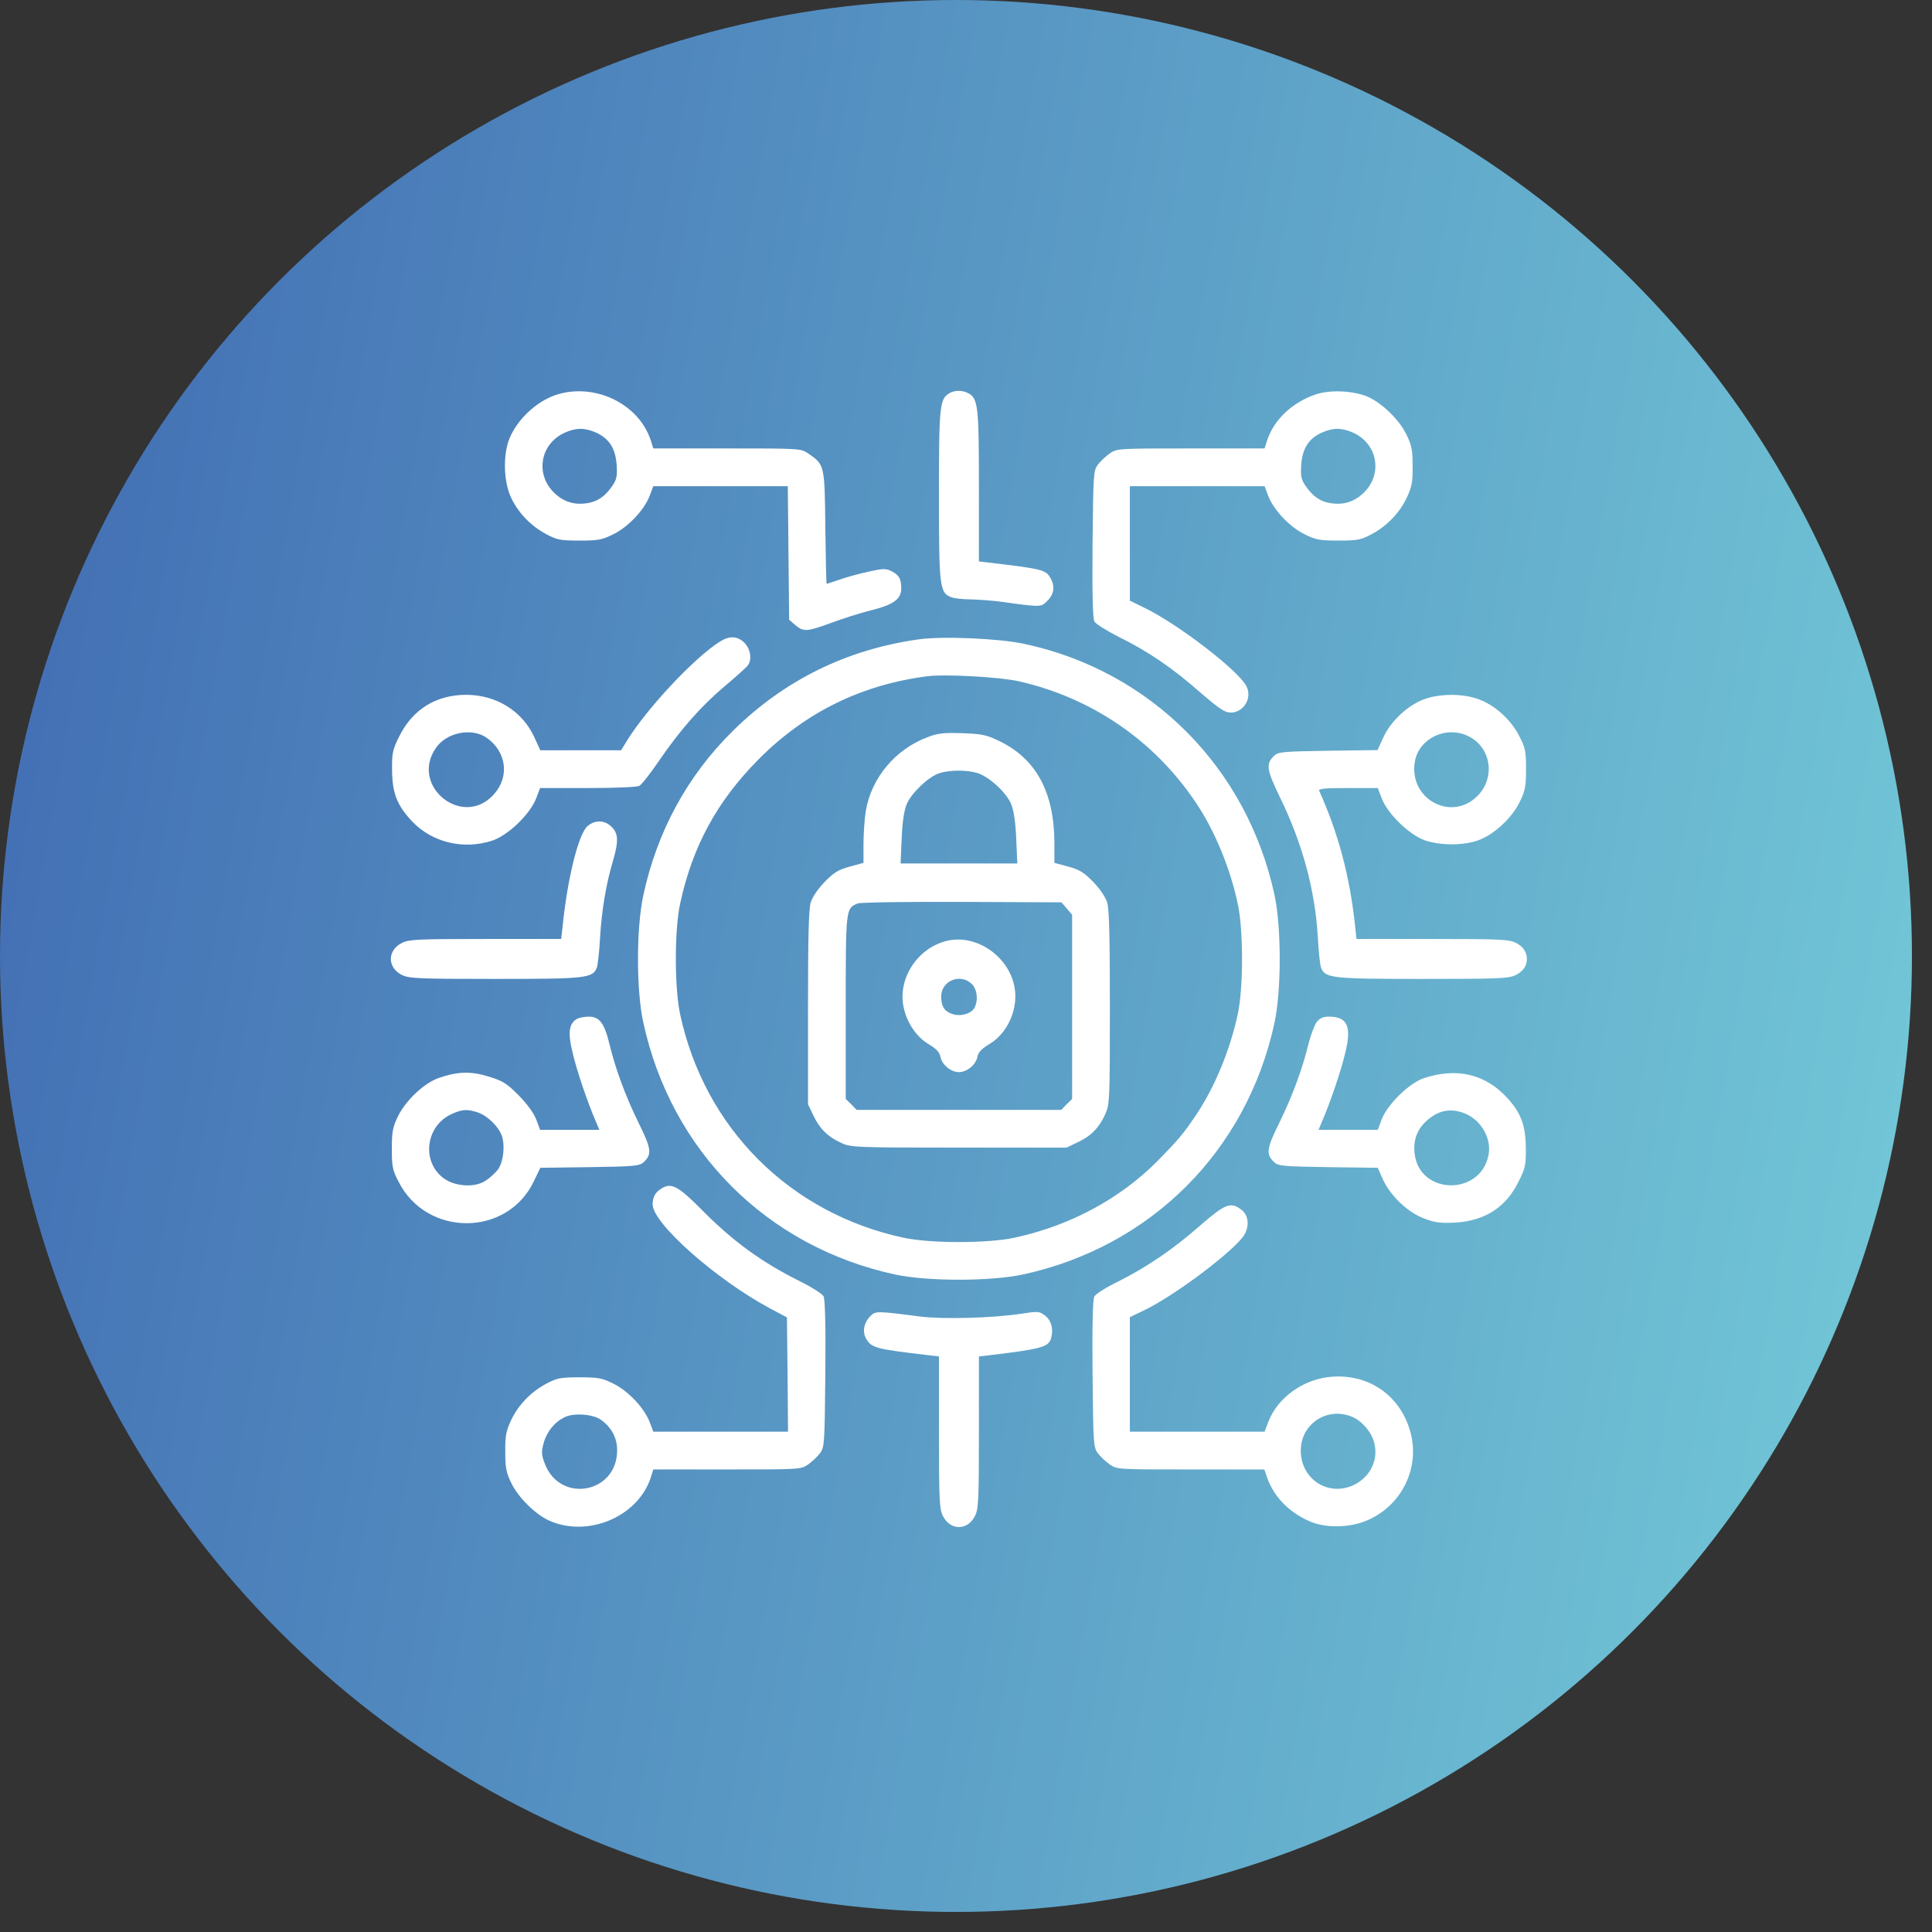 <svg width="89" height="89" viewBox="0 0 89 89" fill="none" xmlns="http://www.w3.org/2000/svg">
<rect x="0" y="0" width="89" height="89" fill="#333333" stroke="none"/>
<circle cx="44.038" cy="44.038" r="44.038" fill="url(#paint0_linear_2240_293)"/>
<g clip-path="url(#clip0_2240_293)">
<path d="M25.77 18.143C24.85 18.389 23.91 19.206 23.501 20.127C23.163 20.863 23.184 22.151 23.541 22.918C23.869 23.623 24.462 24.237 25.177 24.615C25.658 24.871 25.832 24.902 26.691 24.902C27.549 24.902 27.733 24.871 28.245 24.615C28.94 24.278 29.666 23.501 29.922 22.857L30.095 22.396H33.194H36.291L36.322 25.474L36.353 28.552L36.639 28.797C37.017 29.114 37.171 29.104 38.285 28.695C38.807 28.501 39.635 28.235 40.136 28.112C41.158 27.857 41.516 27.601 41.516 27.11C41.516 26.67 41.424 26.497 41.087 26.323C40.811 26.18 40.709 26.18 40.013 26.333C39.584 26.425 38.991 26.589 38.674 26.701C38.367 26.803 38.101 26.895 38.081 26.895C38.06 26.895 38.04 25.73 38.02 24.298C37.989 21.405 37.989 21.405 37.222 20.883C36.885 20.658 36.844 20.658 33.49 20.658H30.095L29.973 20.27C29.431 18.644 27.509 17.673 25.77 18.143ZM27.468 19.932C28.071 20.209 28.357 20.669 28.408 21.425C28.439 21.936 28.408 22.09 28.204 22.386C27.887 22.857 27.529 23.102 27.079 23.174C26.496 23.276 25.995 23.133 25.576 22.744C24.636 21.895 24.86 20.454 26.016 19.932C26.547 19.697 26.936 19.697 27.468 19.932Z" fill="white"/>
<path d="M43.735 18.113C43.285 18.378 43.254 18.695 43.254 22.806C43.254 27.049 43.285 27.304 43.817 27.509C43.97 27.57 44.369 27.611 44.717 27.611C45.064 27.621 45.678 27.662 46.066 27.713C47.896 27.969 47.947 27.969 48.203 27.724C48.541 27.407 48.612 27.059 48.418 26.681C48.183 26.241 48.101 26.221 45.535 25.914L45.095 25.863V22.386C45.095 18.695 45.054 18.358 44.604 18.113C44.338 17.969 43.97 17.969 43.735 18.113Z" fill="white"/>
<path d="M60.565 18.184C59.501 18.562 58.684 19.35 58.377 20.27L58.254 20.658H54.859C51.506 20.658 51.465 20.658 51.127 20.883C50.943 21.016 50.688 21.251 50.575 21.405C50.371 21.681 50.361 21.834 50.33 25.065C50.309 27.274 50.34 28.501 50.412 28.623C50.463 28.736 50.974 29.053 51.536 29.339C52.886 30.004 54.011 30.77 55.299 31.905C56.168 32.652 56.424 32.826 56.69 32.826C57.293 32.826 57.702 32.151 57.416 31.609C57.047 30.883 54.287 28.767 52.743 28.01L52.048 27.672V25.035V22.396H55.156H58.254L58.428 22.857C58.684 23.501 59.409 24.278 60.105 24.615C60.616 24.871 60.8 24.902 61.659 24.902C62.518 24.902 62.691 24.871 63.172 24.615C63.888 24.237 64.481 23.623 64.808 22.918C65.033 22.437 65.084 22.202 65.074 21.476C65.074 20.74 65.033 20.515 64.798 20.035C64.471 19.35 63.683 18.583 63.029 18.286C62.354 17.99 61.24 17.939 60.565 18.184ZM62.334 19.932C63.489 20.454 63.714 21.895 62.773 22.744C62.354 23.133 61.853 23.276 61.27 23.174C60.82 23.102 60.462 22.857 60.146 22.386C59.941 22.09 59.91 21.936 59.941 21.425C59.992 20.669 60.279 20.209 60.882 19.932C61.413 19.697 61.802 19.697 62.334 19.932Z" fill="white"/>
<path d="M33.183 29.544C32.008 30.27 29.768 32.662 28.848 34.175L28.613 34.564H26.752H24.891L24.615 33.961C24.063 32.754 22.857 32.008 21.476 32.008C20.086 32.008 19.002 32.682 18.388 33.93C18.082 34.543 18.051 34.697 18.061 35.484C18.071 36.537 18.286 37.089 18.971 37.825C19.902 38.817 21.374 39.165 22.703 38.715C23.429 38.459 24.421 37.498 24.697 36.783L24.881 36.302H27.069C28.357 36.302 29.339 36.261 29.451 36.2C29.564 36.138 29.973 35.617 30.361 35.044C31.333 33.623 32.304 32.519 33.398 31.599C33.899 31.18 34.359 30.76 34.431 30.678C34.656 30.413 34.584 29.912 34.298 29.615C33.981 29.298 33.613 29.278 33.183 29.544ZM22.396 33.971C23.337 34.615 23.49 35.781 22.744 36.599C21.323 38.183 18.869 36.22 20.075 34.462C20.556 33.746 21.711 33.511 22.396 33.971Z" fill="white"/>
<path d="M42.334 29.451C39.011 29.912 36.128 31.333 33.766 33.664C31.67 35.729 30.27 38.296 29.636 41.24C29.308 42.754 29.308 45.617 29.636 47.109C30.924 53.029 35.331 57.436 41.24 58.714C42.743 59.031 45.606 59.031 47.109 58.714C53.019 57.436 57.436 53.019 58.714 47.109C59.031 45.606 59.031 42.743 58.714 41.24C57.447 35.351 52.999 30.893 47.16 29.656C46.026 29.411 43.418 29.298 42.334 29.451ZM46.936 31.384C50.3 32.151 53.173 34.114 55.085 36.967C55.954 38.255 56.659 39.962 57.017 41.619C57.283 42.836 57.283 45.514 57.017 46.731C56.659 48.387 55.954 50.095 55.085 51.383C54.512 52.232 54.297 52.487 53.346 53.459C51.608 55.218 49.297 56.465 46.731 57.017C45.514 57.283 42.836 57.283 41.619 57.017C36.384 55.892 32.458 51.966 31.333 46.731C31.067 45.514 31.067 42.836 31.333 41.619C31.905 38.971 33.04 36.895 34.962 34.962C37.11 32.805 39.697 31.537 42.743 31.149C43.551 31.047 46.087 31.19 46.936 31.384Z" fill="white"/>
<path d="M42.754 33.95C41.251 34.502 40.136 35.832 39.881 37.376C39.829 37.713 39.778 38.388 39.778 38.868V39.748L39.144 39.922C38.613 40.065 38.408 40.198 37.989 40.627C37.672 40.954 37.427 41.322 37.345 41.578C37.253 41.885 37.222 43.224 37.222 46.435V50.872L37.468 51.383C37.754 51.997 38.142 52.375 38.756 52.651C39.196 52.856 39.41 52.866 44.175 52.866H49.134L49.645 52.62C50.258 52.334 50.637 51.946 50.913 51.332C51.117 50.892 51.128 50.678 51.128 46.435C51.128 43.214 51.097 41.885 51.005 41.578C50.923 41.322 50.678 40.954 50.361 40.627C49.942 40.198 49.737 40.065 49.216 39.922L48.572 39.748V38.817C48.561 36.496 47.733 34.952 46.026 34.134C45.432 33.848 45.228 33.807 44.328 33.776C43.5 33.746 43.204 33.776 42.754 33.95ZM45.013 35.607C45.555 35.77 46.363 36.507 46.578 37.038C46.7 37.335 46.782 37.856 46.813 38.623L46.864 39.778H44.175H41.486L41.537 38.623C41.568 37.856 41.649 37.335 41.772 37.038C41.977 36.537 42.784 35.77 43.275 35.617C43.745 35.464 44.533 35.464 45.013 35.607ZM49.144 41.854L49.389 42.14V46.383V50.627L49.134 50.872L48.888 51.128H44.175H39.461L39.216 50.872L38.96 50.627V46.404C38.96 41.834 38.96 41.844 39.513 41.619C39.625 41.568 41.793 41.537 44.308 41.547L48.899 41.568L49.144 41.854Z" fill="white"/>
<path d="M43.592 43.347C42.242 43.694 41.343 45.095 41.629 46.414C41.782 47.13 42.232 47.784 42.794 48.111C43.132 48.316 43.285 48.469 43.326 48.694C43.398 49.052 43.807 49.389 44.175 49.389C44.543 49.389 44.952 49.052 45.023 48.694C45.064 48.469 45.218 48.316 45.555 48.111C46.434 47.6 46.946 46.424 46.721 45.402C46.424 44.001 44.921 43.009 43.592 43.347ZM44.758 45.32C45.013 45.555 45.075 46.077 44.891 46.424C44.747 46.7 44.236 46.844 43.868 46.711C43.5 46.588 43.357 46.353 43.357 45.903C43.357 45.187 44.226 44.819 44.758 45.32Z" fill="white"/>
<path d="M65.575 32.222C64.829 32.509 64.072 33.224 63.734 33.95L63.459 34.554L61.189 34.584C59.164 34.615 58.898 34.635 58.714 34.799C58.305 35.177 58.336 35.433 58.949 36.701C59.992 38.828 60.585 41.005 60.708 43.183C60.739 43.817 60.81 44.431 60.851 44.563C61.035 45.065 61.342 45.095 65.565 45.095C69.092 45.095 69.511 45.075 69.839 44.911C70.043 44.809 70.237 44.615 70.288 44.451C70.432 44.042 70.258 43.643 69.839 43.439C69.522 43.275 69.113 43.255 65.984 43.255H62.487L62.426 42.662C62.18 40.371 61.659 38.408 60.769 36.425C60.728 36.333 61.025 36.302 62.099 36.302H63.469L63.653 36.782C63.929 37.498 64.921 38.459 65.647 38.715C66.362 38.95 67.374 38.96 68.08 38.715C68.796 38.47 69.644 37.693 70.012 36.936C70.258 36.425 70.299 36.23 70.299 35.433C70.299 34.615 70.268 34.441 69.992 33.92C69.624 33.173 68.877 32.498 68.141 32.222C67.405 31.936 66.301 31.946 65.575 32.222ZM67.692 33.94C68.704 34.472 68.888 35.842 68.059 36.67C66.853 37.877 64.89 36.803 65.176 35.096C65.35 34.002 66.669 33.388 67.692 33.94Z" fill="white"/>
<path d="M27.059 38.061C26.65 38.429 26.149 40.433 25.924 42.611L25.852 43.255H22.366C19.237 43.255 18.828 43.275 18.511 43.439C17.836 43.776 17.836 44.574 18.511 44.911C18.838 45.075 19.257 45.095 22.785 45.095C27.008 45.095 27.314 45.065 27.498 44.563C27.539 44.431 27.611 43.817 27.642 43.204C27.713 41.977 27.918 40.719 28.235 39.666C28.5 38.756 28.49 38.398 28.173 38.091C27.856 37.764 27.396 37.764 27.059 38.061Z" fill="white"/>
<path d="M26.578 46.936C26.21 47.15 26.149 47.569 26.374 48.48C26.558 49.287 27.079 50.821 27.447 51.659L27.611 52.048H26.241H24.881L24.697 51.557C24.574 51.25 24.278 50.852 23.879 50.443C23.337 49.901 23.153 49.788 22.509 49.594C21.691 49.338 21.087 49.359 20.218 49.655C19.554 49.88 18.695 50.688 18.337 51.414C18.092 51.925 18.051 52.12 18.051 52.917C18.051 53.735 18.081 53.909 18.358 54.43C19.646 56.997 23.378 56.986 24.595 54.41L24.891 53.796L27.161 53.766C29.185 53.735 29.451 53.715 29.635 53.551C30.044 53.183 30.014 52.927 29.41 51.711C28.797 50.453 28.347 49.226 28.071 48.081C27.836 47.12 27.611 46.833 27.12 46.833C26.916 46.833 26.67 46.885 26.578 46.936ZM21.997 51.24C22.458 51.394 22.979 51.905 23.122 52.334C23.276 52.794 23.183 53.541 22.938 53.878C22.826 54.021 22.58 54.256 22.386 54.379C21.895 54.727 20.944 54.665 20.423 54.267C19.4 53.49 19.615 51.864 20.801 51.322C21.292 51.097 21.517 51.087 21.997 51.24Z" fill="white"/>
<path d="M60.657 47.079C60.555 47.222 60.381 47.672 60.279 48.081C60.002 49.226 59.553 50.453 58.939 51.711C58.336 52.927 58.305 53.183 58.714 53.551C58.898 53.715 59.164 53.735 61.188 53.766L63.469 53.796L63.704 54.328C64.051 55.085 64.849 55.851 65.595 56.127C66.096 56.322 66.352 56.352 67.027 56.322C68.407 56.24 69.378 55.616 69.961 54.42C70.268 53.806 70.299 53.653 70.288 52.866C70.278 51.854 70.074 51.291 69.46 50.606C68.448 49.481 67.119 49.164 65.595 49.666C64.931 49.88 63.918 50.872 63.653 51.557L63.469 52.048H62.109H60.739L60.902 51.659C61.27 50.821 61.792 49.287 61.976 48.48C62.272 47.273 62.068 46.833 61.209 46.833C60.953 46.833 60.8 46.905 60.657 47.079ZM67.548 51.322C68.264 51.649 68.714 52.467 68.571 53.203C68.213 55.105 65.381 55.054 65.166 53.142C65.094 52.549 65.268 52.058 65.677 51.67C66.25 51.128 66.863 51.015 67.548 51.322Z" fill="white"/>
<path d="M30.525 54.717C30.198 54.901 30.065 55.126 30.065 55.483C30.065 56.352 32.969 58.929 35.463 60.269L36.251 60.688L36.281 63.326L36.302 65.953H33.204H30.095L29.922 65.493C29.666 64.849 28.94 64.072 28.245 63.735C27.734 63.479 27.549 63.448 26.691 63.448C25.832 63.448 25.658 63.479 25.177 63.735C24.462 64.113 23.869 64.727 23.541 65.432C23.317 65.912 23.265 66.148 23.276 66.874C23.276 67.61 23.317 67.835 23.552 68.315C23.879 68.99 24.666 69.767 25.31 70.053C27.089 70.841 29.38 69.87 29.973 68.08L30.095 67.692H33.49C36.844 67.692 36.885 67.692 37.222 67.467C37.406 67.334 37.662 67.099 37.774 66.945C37.979 66.669 37.989 66.516 38.02 63.285C38.04 61.025 38.009 59.86 37.938 59.716C37.876 59.604 37.416 59.307 36.905 59.052C35.085 58.152 33.746 57.17 32.304 55.708C31.282 54.676 30.944 54.481 30.525 54.717ZM27.693 65.412C28.183 65.769 28.429 66.24 28.429 66.812C28.429 68.796 25.801 69.276 25.096 67.426C24.942 67.017 24.932 66.884 25.044 66.475C25.188 65.953 25.556 65.493 26.026 65.279C26.445 65.074 27.345 65.146 27.693 65.412Z" fill="white"/>
<path d="M55.299 56.444C54.031 57.559 52.855 58.356 51.516 59.031C50.964 59.297 50.463 59.614 50.412 59.727C50.34 59.849 50.309 61.076 50.33 63.285C50.361 66.516 50.371 66.669 50.575 66.945C50.688 67.099 50.943 67.334 51.127 67.467C51.465 67.692 51.506 67.692 54.849 67.692H58.244L58.377 68.08C58.694 68.959 59.358 69.644 60.309 70.074C61.066 70.411 62.231 70.391 63.06 70.002C64.583 69.307 65.391 67.64 64.992 66.045C64.563 64.348 63.131 63.305 61.393 63.418C60.084 63.499 58.867 64.358 58.428 65.493L58.254 65.953H55.156H52.048V63.315V60.677L52.682 60.371C53.95 59.778 56.475 57.917 57.211 57.038C57.569 56.608 57.559 56.025 57.201 55.739C56.7 55.35 56.455 55.442 55.299 56.444ZM62.242 65.248C62.702 65.422 63.162 65.933 63.295 66.424C63.54 67.272 63.08 68.141 62.221 68.469C61.076 68.898 59.921 68.08 59.921 66.822C59.921 65.616 61.096 64.808 62.242 65.248Z" fill="white"/>
<path d="M40.105 60.616C39.799 60.923 39.717 61.332 39.891 61.649C40.146 62.099 40.31 62.14 42.825 62.436L43.255 62.487V65.984C43.255 69.113 43.275 69.522 43.439 69.839C43.776 70.514 44.574 70.514 44.911 69.839C45.075 69.522 45.095 69.113 45.095 65.984V62.487L45.535 62.436C47.999 62.14 48.316 62.058 48.428 61.618C48.531 61.189 48.428 60.821 48.132 60.596C47.866 60.401 47.815 60.401 47.007 60.524C45.729 60.718 43.439 60.78 42.386 60.647C40.422 60.391 40.33 60.391 40.105 60.616Z" fill="white"/>
</g>
<defs>
<linearGradient id="paint0_linear_2240_293" x1="0" y1="0" x2="101.923" y2="17.938" gradientUnits="userSpaceOnUse">
<stop stop-color="#406AB2"/>
<stop offset="1" stop-color="#75CDD9"/>
</linearGradient>
<clipPath id="clip0_2240_293">
<rect width="52.35" height="52.35" fill="white" transform="translate(18 18)"/>
</clipPath>
</defs>
</svg>
